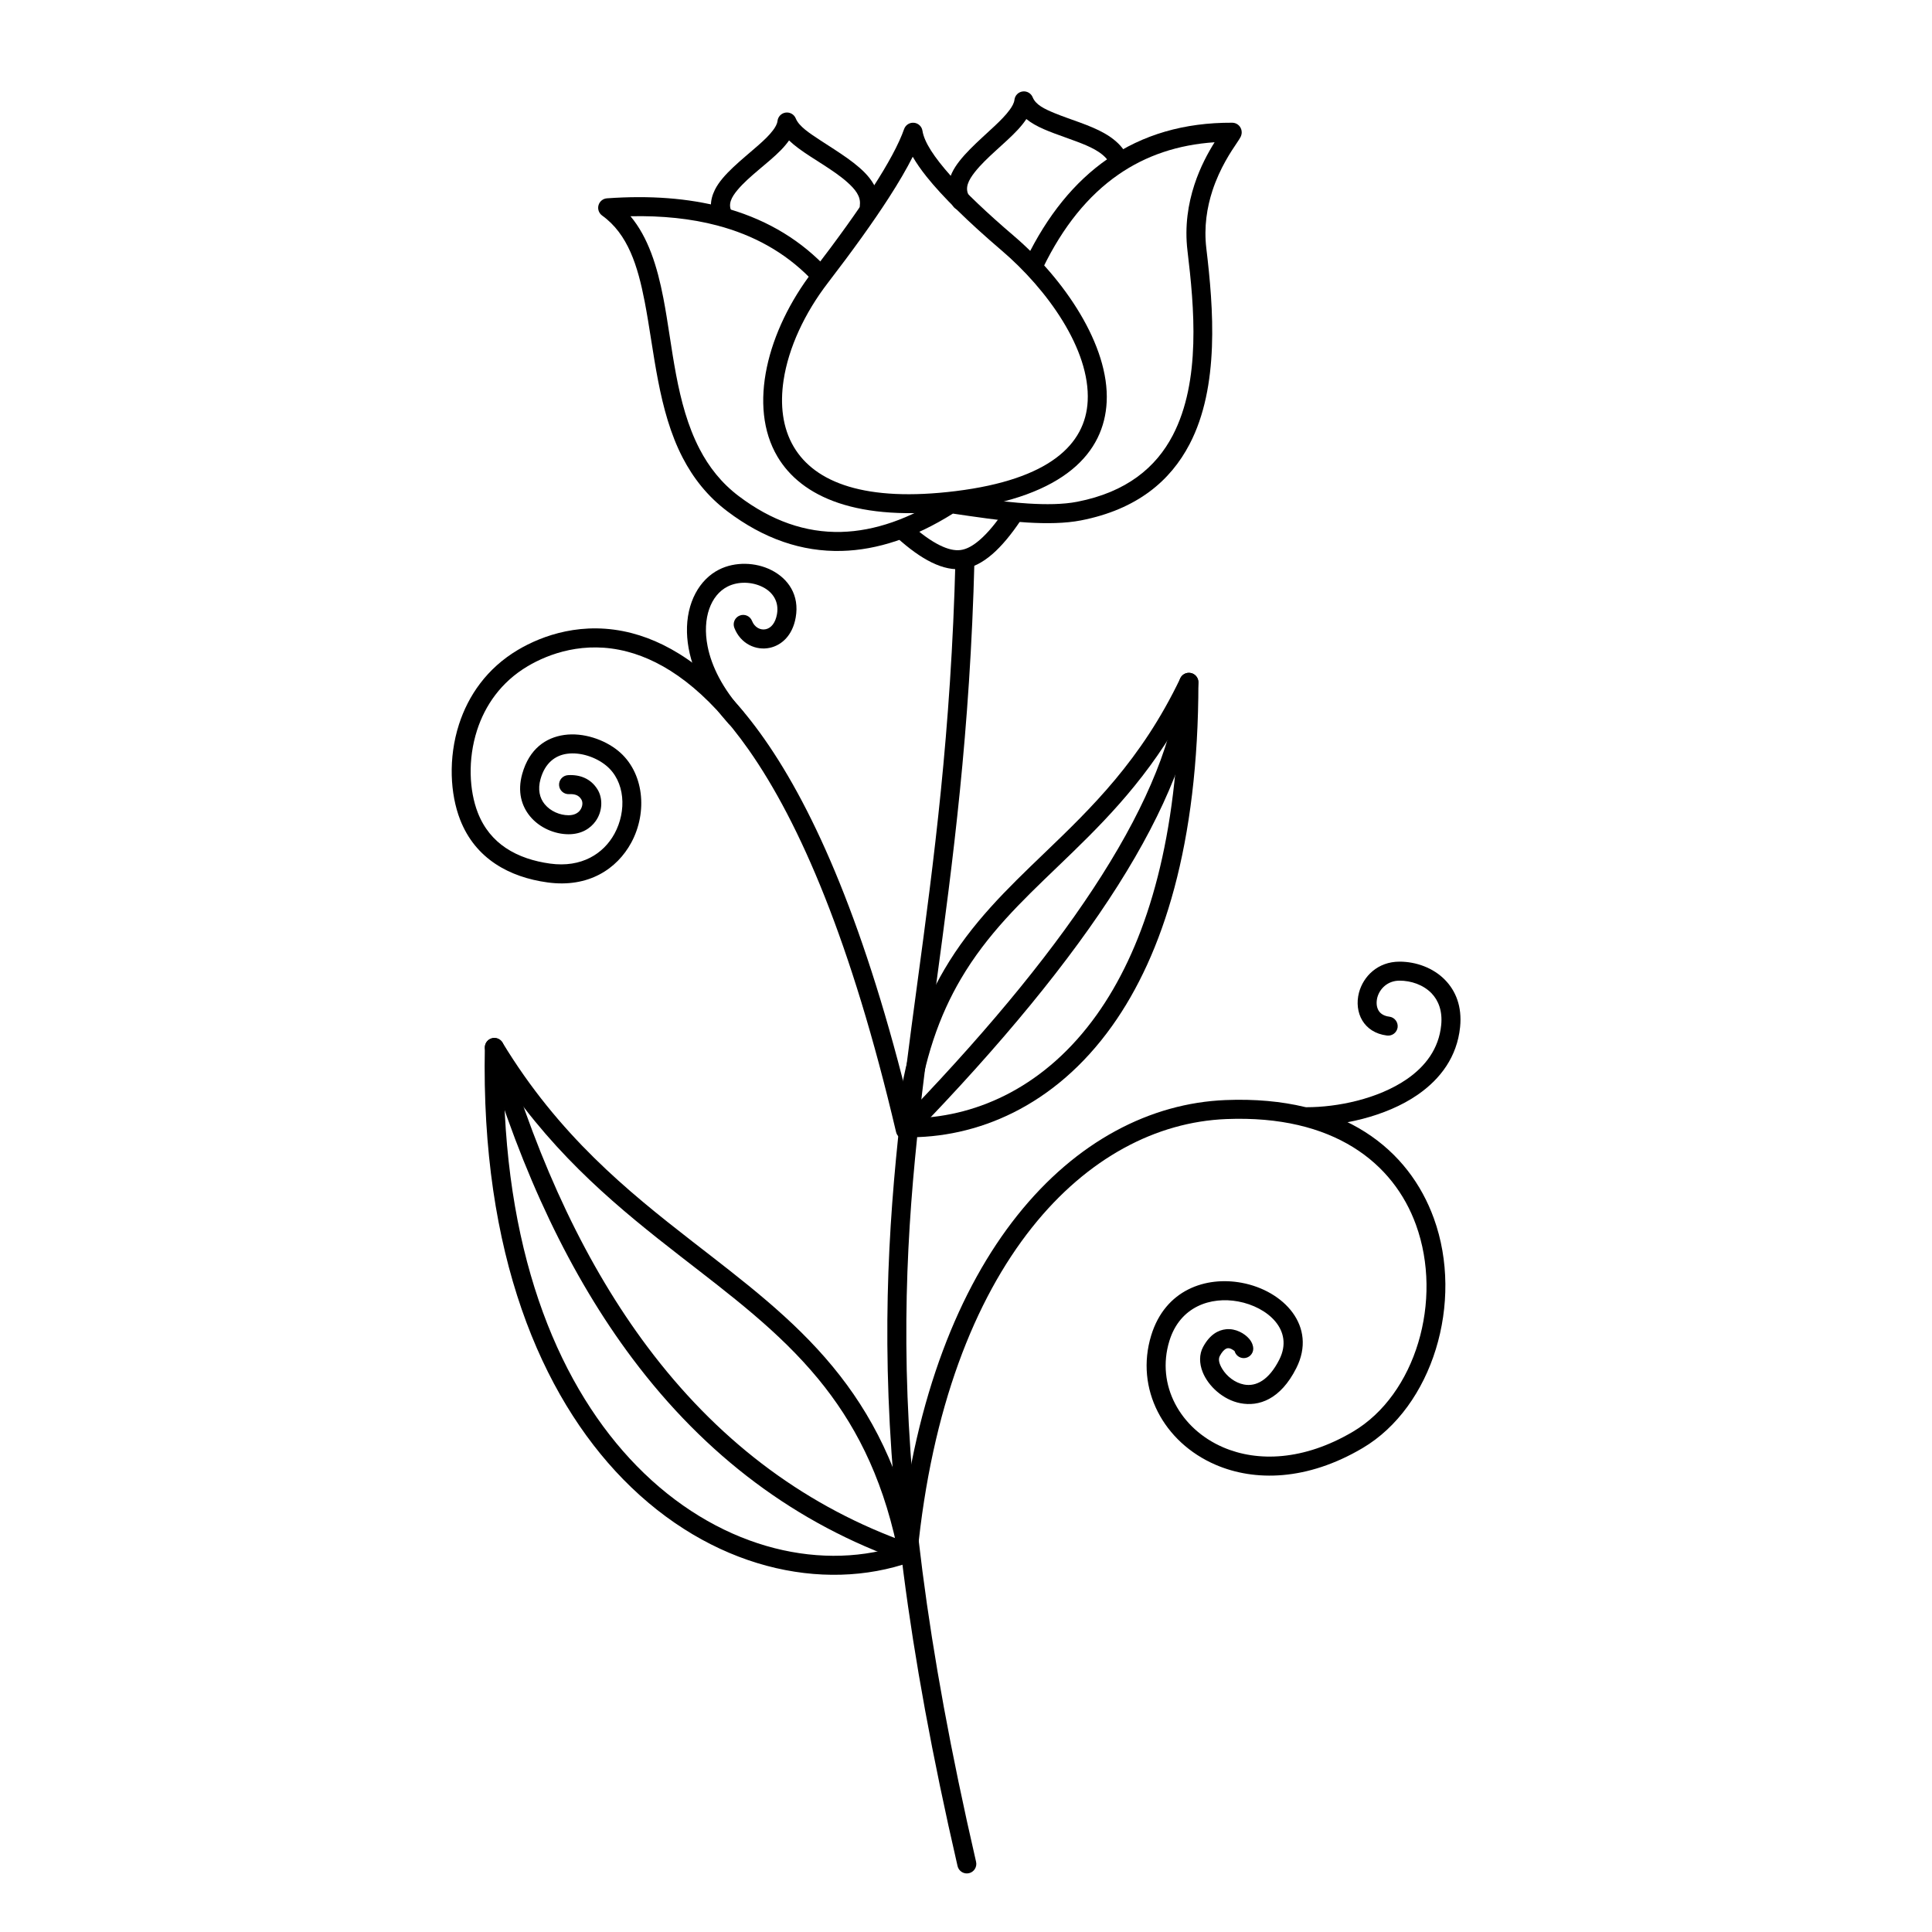 <?xml version="1.0" encoding="UTF-8"?>
<!-- Uploaded to: SVG Find, www.svgrepo.com, Generator: SVG Find Mixer Tools -->
<svg fill="#000000" width="800px" height="800px" version="1.1" viewBox="144 144 512 512" xmlns="http://www.w3.org/2000/svg">
 <g fill-rule="evenodd">
  <path d="m397.21 292.27c-2.32 91.516-18.535 137.96-18.051 208 0.25 36.488 5.012 79.363 18.605 138.26 0.312 1.352 1.664 2.199 3.019 1.887 1.355-0.312 2.199-1.664 1.887-3.019-13.484-58.434-18.227-100.96-18.477-137.16-0.48-69.984 15.734-116.39 18.051-207.84 0.035-1.391-1.066-2.547-2.453-2.582-1.391-0.035-2.551 1.066-2.582 2.457z"/>
  <path d="m294.82 354.46c0.766-0.043 1.438 0.031 2.004 0.277 0.516 0.223 0.918 0.605 1.234 1.117 0.484 0.785 0.324 1.941-0.297 2.82-0.59 0.832-1.633 1.375-3.086 1.375-2.254 0-4.769-1.023-6.336-2.941-1.312-1.605-1.875-3.859-1.094-6.648 1.191-4.262 3.898-6.258 6.981-6.695 3.672-0.523 7.746 0.938 10.402 3.109 5.074 4.144 5.496 12.055 2.215 18.074-2.875 5.273-8.711 9.07-17.074 7.914-4.234-0.586-8.309-1.855-11.734-4.148-3.191-2.141-5.801-5.184-7.422-9.375-2.238-5.781-2.699-14.02-0.184-21.82 2.109-6.527 6.32-12.754 13.406-16.961 5.559-3.297 15.027-6.836 26.367-3.875 9.816 2.559 20.922 9.93 32.223 26.031 13.535 19.289 27.191 50.859 39.047 101.29 0.211 0.898 0.895 1.605 1.781 1.852 0.887 0.246 1.84-0.012 2.481-0.672 23.742-24.449 41.91-46.617 54.508-66.488 12.809-20.207 19.883-38.102 21.336-53.652 0.129-1.383-0.891-2.609-2.277-2.738-1.383-0.133-2.609 0.887-2.738 2.269-1.395 14.914-8.293 32.043-20.578 51.422-11.875 18.738-28.773 39.523-50.676 62.371-11.82-48.715-25.391-79.5-38.758-98.551-12.246-17.449-24.438-25.238-35.074-28.016-12.996-3.387-23.844 0.645-30.215 4.422-8.25 4.898-13.172 12.141-15.625 19.746-2.902 9.008-2.305 18.512 0.277 25.188 2.031 5.254 5.312 9.059 9.316 11.738 4.047 2.711 8.844 4.266 13.848 4.953 10.91 1.512 18.445-3.613 22.191-10.496 4.434-8.141 3.41-18.777-3.453-24.383-3.648-2.981-9.258-4.914-14.301-4.195-4.836 0.688-9.25 3.641-11.121 10.324-1.316 4.707-0.176 8.484 2.043 11.195 2.535 3.106 6.59 4.793 10.238 4.793 3.445 0 5.809-1.539 7.199-3.508 1.84-2.602 1.906-6.047 0.477-8.367-0.891-1.441-2.066-2.465-3.512-3.094-1.219-0.535-2.652-0.785-4.305-0.691-1.391 0.082-2.453 1.27-2.375 2.656 0.078 1.391 1.27 2.453 2.66 2.375z"/>
  <path d="m471.18 502.06c0.293 1.066 1.27 1.855 2.43 1.855 1.391 0 2.519-1.129 2.519-2.519 0-0.66-0.285-1.66-1.098-2.609-1.16-1.359-3.531-2.797-6.133-2.519-1.984 0.207-4.269 1.336-6.074 4.699-1.031 1.918-1.043 4.305-0.098 6.668 1.484 3.707 5.398 7.344 9.992 8.23 4.812 0.926 10.586-0.898 14.82-9.312 5.57-11.066-3.332-20.535-14.504-22.605-9.457-1.754-20.238 1.809-23.957 13.949-4.332 14.148 3.269 28.34 17.074 34.285 10.332 4.453 24.215 4.277 38.965-4.438 18.492-10.926 26.93-38.633 18.867-60.867-6.523-18.031-23.754-32.621-55.227-31.348-19.828 0.805-39.469 10.852-55.172 30.582-15.32 19.246-26.922 47.793-31.141 85.969-26.445-9.887-48.73-26.941-66.863-51.145-15.898-21.223-28.609-47.918-38.16-80.066-0.395-1.332-1.797-2.094-3.133-1.699-1.332 0.395-2.09 1.801-1.695 3.133 9.742 32.793 22.738 60.008 38.957 81.652 19.449 25.957 43.531 43.938 72.23 53.969 0.73 0.254 1.535 0.16 2.188-0.254 0.652-0.422 1.074-1.109 1.148-1.879 3.801-38.594 15.137-67.355 30.41-86.543 14.664-18.422 32.926-27.934 51.434-28.684 28.523-1.156 44.371 11.684 50.289 28.031 7.254 19.988-0.074 44.988-16.699 54.812-13.031 7.699-25.273 8.082-34.406 4.148-11.379-4.902-17.82-16.52-14.25-28.184 2.82-9.207 11.051-11.801 18.219-10.473 7.852 1.457 14.84 7.613 10.926 15.391-2.777 5.512-6.211 7.234-9.367 6.625-2.449-0.469-4.578-2.199-5.754-4.129-0.719-1.191-1.184-2.449-0.656-3.438 0.57-1.059 1.141-1.711 1.785-1.977 0.832-0.34 1.859 0.453 2.133 0.688z"/>
  <path d="m512.2 413.43c-1.359-0.168-2.316-0.734-2.844-1.59-0.605-0.992-0.656-2.269-0.355-3.484 0.633-2.336 2.723-4.473 5.894-4.473 3.023 0 6.25 1.066 8.465 3.328 1.863 1.938 2.949 4.758 2.57 8.465-0.629 6.301-4.231 10.938-9.043 14.273-7.785 5.375-18.641 7.473-26.559 7.473-1.391 0-2.519 1.129-2.519 2.519s1.129 2.516 2.519 2.516c8.773 0 20.816-2.402 29.406-8.363 6.019-4.172 10.402-10.039 11.207-17.91 0.555-5.496-1.184-9.617-3.981-12.484-3.148-3.242-7.731-4.852-12.066-4.852-5.816 0-9.621 3.938-10.754 8.215-0.68 2.59-0.379 5.297 0.906 7.414 1.234 2.004 3.352 3.559 6.523 3.953 1.387 0.172 2.644-0.812 2.82-2.191 0.152-1.379-0.828-2.637-2.191-2.809z"/>
  <path d="m340.84 332.44c-5.379-5.992-8.289-11.914-9.32-17.172-1.477-7.5 0.863-13.586 5.293-15.82 2.852-1.445 6.519-1.289 9.324 0.129 2.57 1.297 4.379 3.773 3.766 7.199-0.406 2.293-1.535 3.66-2.957 3.973-1.453 0.324-2.996-0.523-3.644-2.184-0.5-1.297-1.961-1.945-3.254-1.441-1.301 0.5-1.945 1.961-1.441 3.258 1.637 4.231 5.731 6.106 9.43 5.289 3.019-0.672 5.961-3.141 6.828-8.008 1.062-5.961-1.977-10.32-6.453-12.582-4.172-2.109-9.629-2.277-13.871-0.129-5.109 2.578-8.699 8.668-8.484 16.676 0.188 7 3.301 15.559 11.035 24.176 0.926 1.035 2.519 1.121 3.555 0.191 1.035-0.93 1.121-2.519 0.195-3.555z"/>
  <path d="m385.45 557.92c1.18-0.414 1.879-1.637 1.633-2.863-4.211-21.363-12.203-36.516-22.348-48.824-10.645-12.922-23.684-22.688-37.27-33.246-17.238-13.398-35.371-28.109-50.305-52.707-0.578-0.957-1.727-1.414-2.805-1.125-1.086 0.293-1.844 1.262-1.867 2.383-1.094 54.684 14.891 92.238 36.668 114.5 23.109 23.621 52.797 30.152 76.293 21.887zm-3.758-4.066c-21.539 6.602-48.078-0.027-68.934-21.344-19.93-20.371-34.621-54.051-35.262-102.41 14.328 20.988 30.957 34.492 46.879 46.867 13.281 10.32 26.062 19.836 36.473 32.465 9.328 11.328 16.723 25.18 20.844 44.422z"/>
  <path d="m461.59 324.82c0-1.176-0.812-2.191-1.957-2.453-1.152-0.262-2.324 0.309-2.832 1.367-10.375 21.703-23.629 34.434-36.078 46.391-9.863 9.473-19.23 18.477-26.449 30.781-6.242 10.633-10.898 23.719-12.848 41.688-0.078 0.703 0.148 1.406 0.617 1.938s1.137 0.84 1.844 0.852c18.762 0.316 39.504-7.969 54.875-29.562 13.457-18.895 22.828-48.141 22.828-91zm-5.234 10.551c-1.383 35.777-9.816 60.84-21.695 77.527-13.461 18.898-31.309 26.871-47.895 27.426 2.019-15.664 6.242-27.312 11.855-36.867 6.973-11.887 16.066-20.551 25.59-29.699 10.91-10.477 22.379-21.555 32.145-38.387z"/>
  <path d="m388.46 178.65c-0.176-1.141-1.109-2.012-2.258-2.117-1.152-0.105-2.223 0.586-2.606 1.676-1.375 3.918-4.164 9.102-8.344 15.566-4.019 6.227-9.305 13.602-15.859 22.133-12.066 15.699-17.273 35.777-9.352 49.117 6.297 10.598 20.992 17.453 47.891 14.117 28.473-3.539 38.688-15.371 39.348-28.621 0.75-14.988-11.305-32.652-24.574-43.984-7.117-6.074-12.707-11.391-16.762-15.953-4.43-4.981-7.008-8.906-7.484-11.934zm-2.574 6.894c0.945 1.633 2.164 3.398 3.676 5.293 4.262 5.336 10.879 11.852 19.871 19.531 12.105 10.34 23.496 26.23 22.816 39.898-0.574 11.527-10.176 20.801-34.934 23.875-23.977 2.973-37.328-2.246-42.938-11.691-3-5.043-3.691-11.199-2.723-17.656 1.305-8.668 5.609-17.852 11.734-25.82 6.652-8.656 12.016-16.145 16.098-22.465 2.676-4.144 4.805-7.801 6.398-10.969z"/>
  <path d="m465.88 181.7c-1.672 2.668-3.805 6.519-5.356 11.27-1.625 4.973-2.621 10.91-1.828 17.5 1.781 14.871 3.621 34.496-3.91 48.914-4.43 8.477-12.211 15.027-25.281 17.582-3.762 0.734-8.324 0.762-13.004 0.473-7.242-0.449-14.75-1.676-20.172-2.453-0.598-0.082-1.207 0.051-1.715 0.379-9.582 6.141-18.797 9.371-27.676 9.598-9.461 0.242-18.504-2.945-27.16-9.488-4.633-3.5-7.938-7.777-10.387-12.496-6.297-12.129-7.102-27.105-9.594-39.984-1.641-8.48-4.023-16.078-8.703-21.688 8.43-0.18 16.082 0.629 22.957 2.441 9.777 2.578 17.961 7.188 24.543 13.855 0.977 0.988 2.574 1 3.562 0.02 0.988-0.977 1-2.57 0.02-3.562-7.199-7.293-16.145-12.363-26.84-15.184-8.922-2.352-19.082-3.137-30.48-2.32-1.059 0.074-1.953 0.805-2.242 1.824-0.289 1.02 0.094 2.113 0.953 2.734 6.852 4.922 9.445 13.324 11.285 22.836 2.578 13.328 3.551 28.793 10.066 41.348 2.785 5.363 6.559 10.215 11.824 14.191 9.652 7.301 19.77 10.777 30.324 10.508 9.453-0.242 19.285-3.512 29.469-9.891 5.438 0.793 12.668 1.926 19.652 2.359 5.141 0.316 10.148 0.25 14.281-0.555 14.922-2.918 23.727-10.516 28.781-20.195 7.988-15.285 6.336-36.074 4.449-51.848-0.695-5.773 0.188-10.977 1.609-15.332 1.992-6.082 5.043-10.539 6.477-12.664 0.531-0.785 0.883-1.344 1.016-1.633 0.418-0.93 0.254-1.629 0.133-1.992-0.34-1.027-1.297-1.723-2.383-1.727-12.719-0.062-23.73 3.16-33.043 9.613-8.707 6.031-15.938 14.906-21.645 26.668-0.605 1.254-0.082 2.758 1.168 3.367 1.25 0.605 2.758 0.086 3.363-1.168 5.285-10.887 11.926-19.141 19.98-24.723 7.34-5.086 15.844-7.934 25.504-8.578z"/>
  <path d="m381.61 286.41c3.375 3.062 6.465 5.262 9.262 6.629 3.07 1.508 5.852 2.035 8.305 1.727 2.477-0.312 5.102-1.566 7.805-3.914 2.398-2.082 4.918-5.059 7.523-8.953 0.773-1.156 0.465-2.723-0.691-3.496s-2.723-0.461-3.496 0.695c-2.309 3.445-4.512 6.106-6.637 7.949-1.801 1.562-3.488 2.512-5.133 2.719-1.621 0.203-3.434-0.258-5.461-1.25-2.449-1.199-5.137-3.156-8.09-5.836-1.027-0.934-2.625-0.855-3.559 0.172-0.934 1.031-0.855 2.625 0.172 3.559z"/>
  <path d="m376.86 199.02c0.379-2.875-0.582-5.492-2.473-7.887-2.922-3.699-8.312-6.879-12.953-9.922-2.988-1.961-5.703-3.734-6.547-5.82-0.434-1.07-1.535-1.707-2.676-1.555-1.141 0.156-2.031 1.066-2.164 2.211-0.098 0.84-0.574 1.648-1.199 2.488-1.008 1.344-2.426 2.68-3.965 4.031-4.289 3.766-9.414 7.672-11.414 11.699-1.375 2.766-1.543 5.609 0.195 8.551 0.707 1.195 2.254 1.594 3.453 0.887 1.195-0.707 1.594-2.254 0.887-3.449-1.234-2.086-0.152-4 1.453-5.918 3.027-3.629 8.109-7.09 11.477-10.539 0.832-0.852 1.562-1.715 2.172-2.582 0.742 0.707 1.582 1.41 2.508 2.094 3.852 2.863 9.199 5.672 12.879 8.934 2.078 1.844 3.684 3.754 3.375 6.121-0.184 1.379 0.789 2.644 2.168 2.828 1.379 0.176 2.644-0.797 2.824-2.172z"/>
  <path d="m441.93 183.91c-1.246-1.84-3.047-3.328-5.199-4.559-3.898-2.238-9.027-3.625-13.25-5.367-2.656-1.098-4.992-2.188-5.805-4.195-0.43-1.066-1.531-1.707-2.672-1.551s-2.035 1.066-2.164 2.207c-0.102 0.875-0.602 1.742-1.254 2.648-1.023 1.414-2.453 2.848-4.008 4.312-4.25 3.992-9.312 8.203-11.297 12.398-1.371 2.887-1.516 5.793 0.203 8.707 0.711 1.199 2.258 1.594 3.453 0.891 1.195-0.711 1.594-2.258 0.887-3.453-1.266-2.137-0.148-4.207 1.492-6.312 3.016-3.856 8.059-7.629 11.422-11.262 0.871-0.941 1.633-1.891 2.258-2.828 0.633 0.516 1.344 0.992 2.117 1.438 3.066 1.762 7.234 3.019 11.168 4.508 3.457 1.305 6.766 2.719 8.477 5.242 0.777 1.152 2.344 1.453 3.496 0.672 1.152-0.777 1.453-2.344 0.676-3.496z"/>
 </g>
</svg>